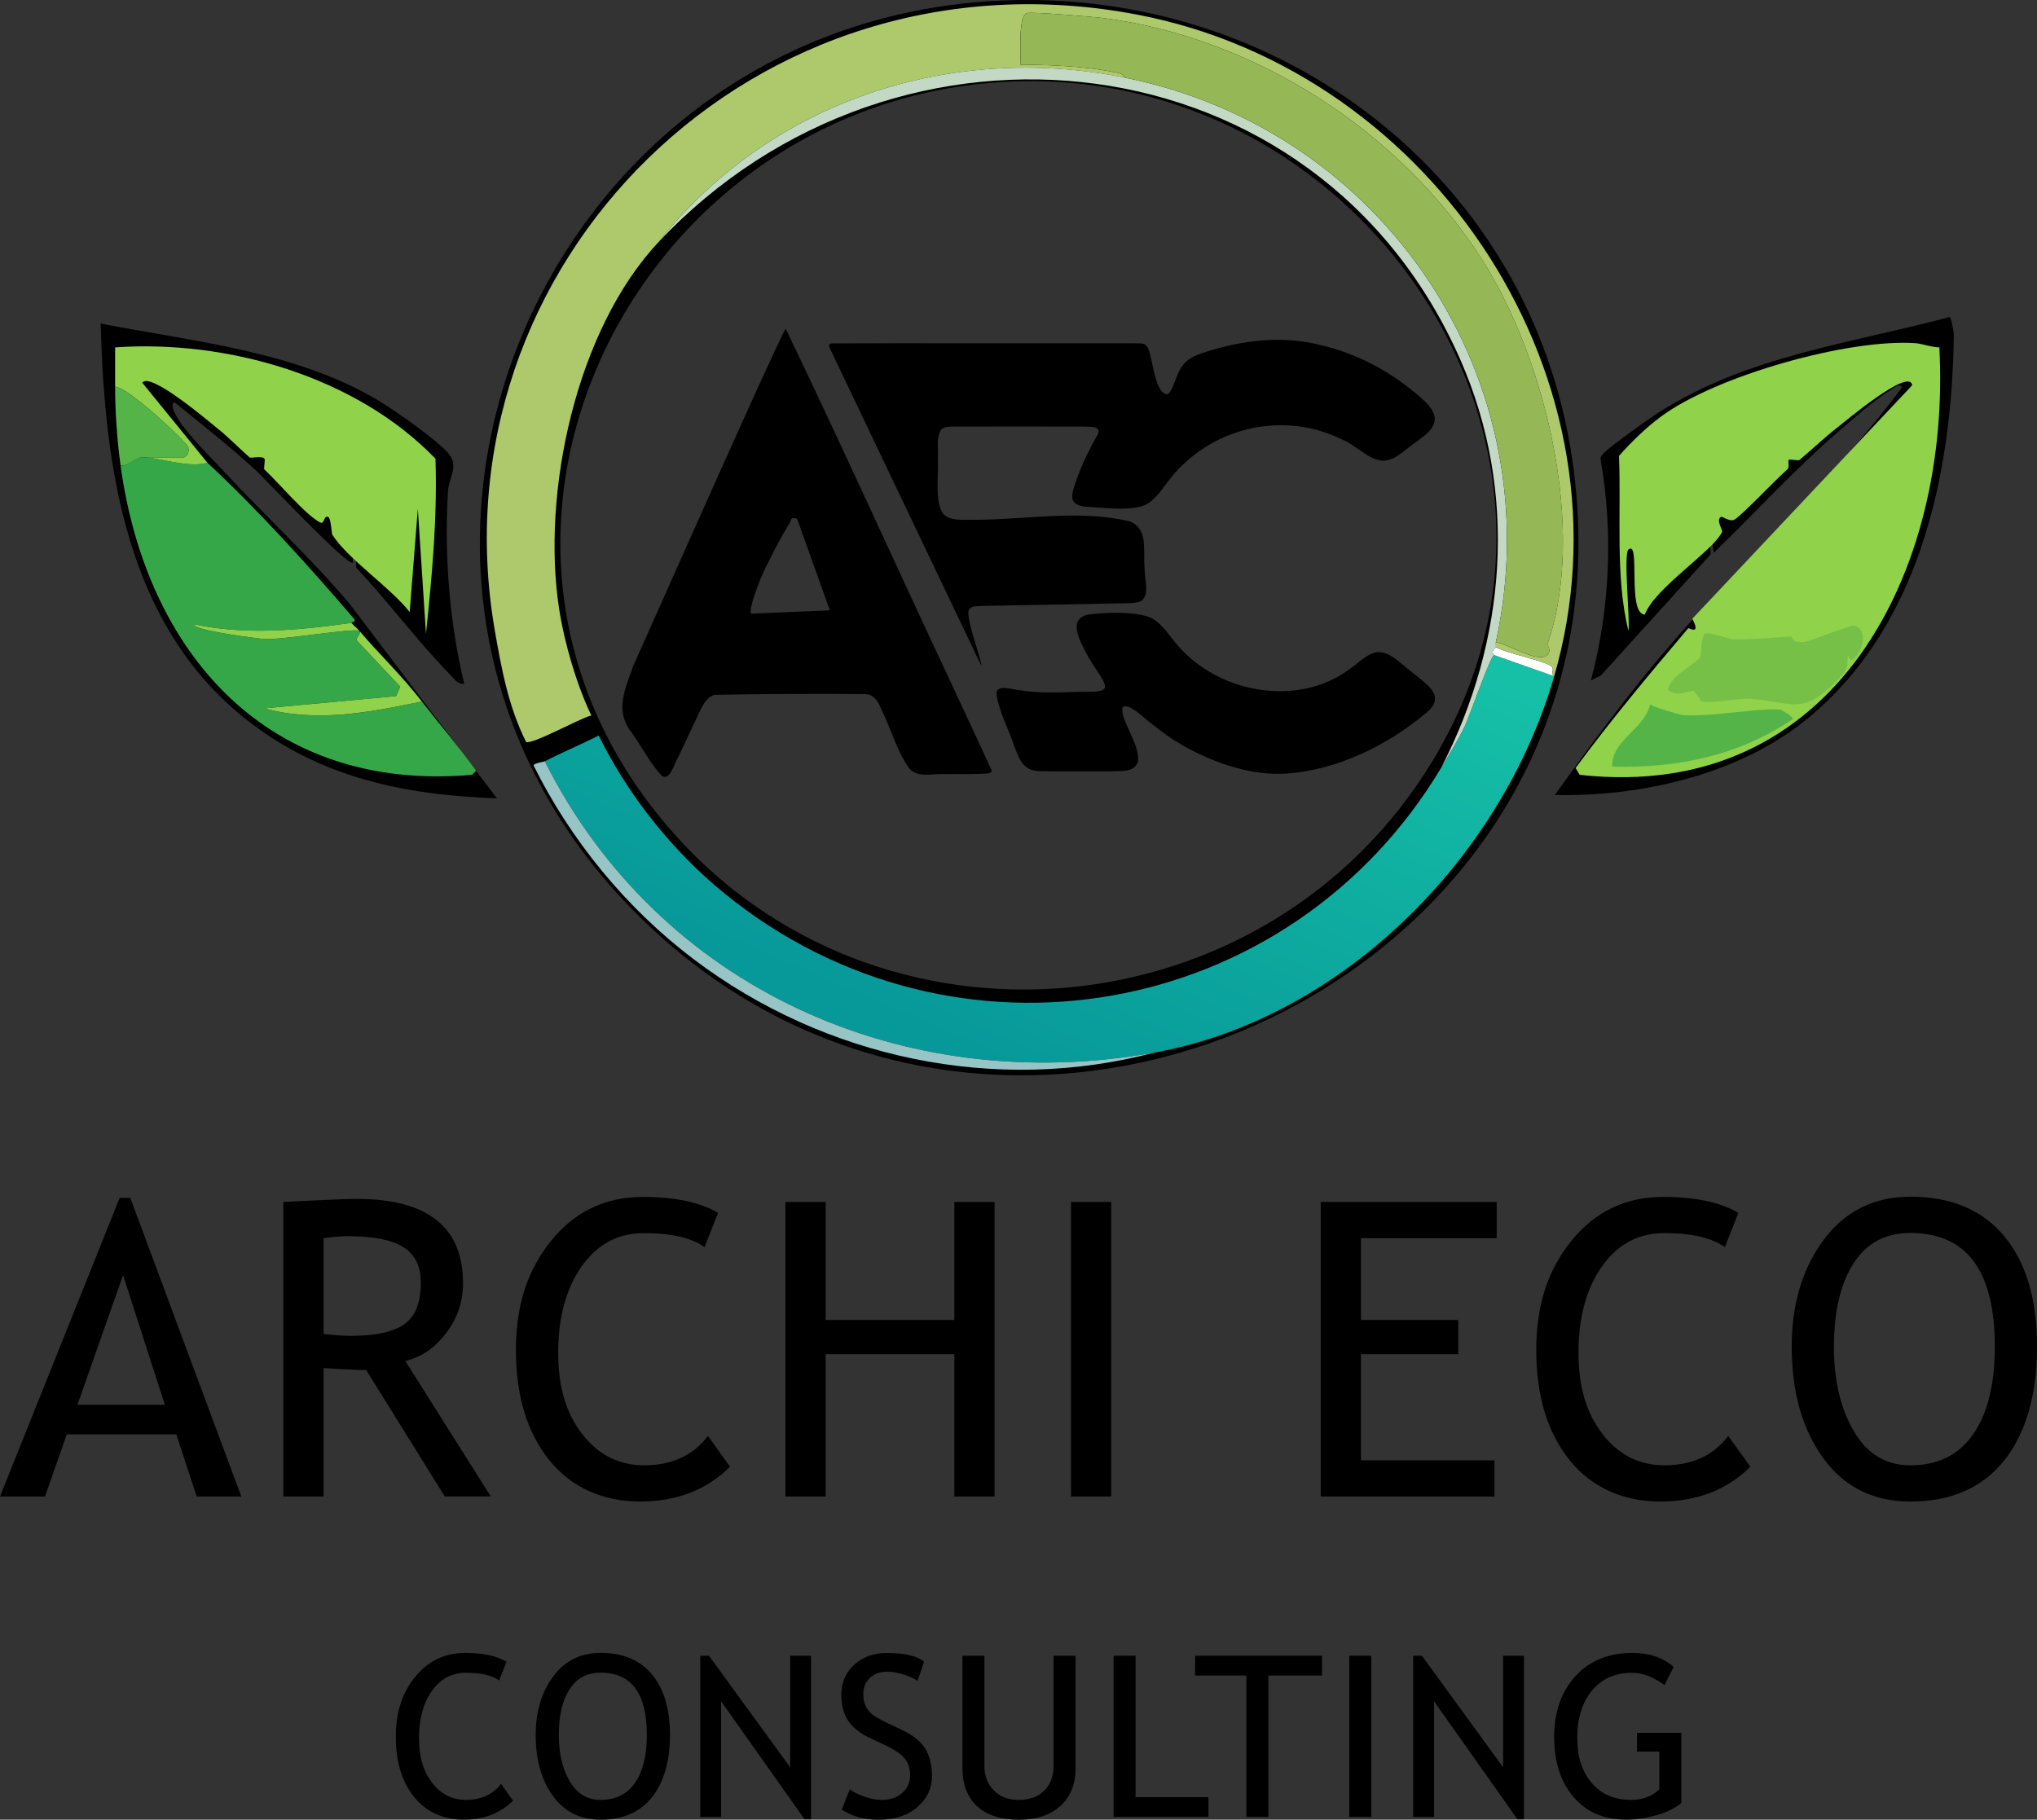 <svg viewBox="0 0 469.92 419.85" xmlns:xlink="http://www.w3.org/1999/xlink" xmlns="http://www.w3.org/2000/svg" data-name="Calque 1" id="Calque_1"><rect x="0" y="0" width="469.92" height="419.85" fill="#333333" stroke="none"/>
  <defs>
    <style>
      .cls-1 {
        fill: url(#Dégradé_sans_nom_5);
      }

      .cls-2 {
        fill: #77c048;
      }

      .cls-3 {
        fill: #adc96c;
      }

      .cls-4 {
        fill: #c3d9c5;
      }

      .cls-5 {
        fill: #fff;
      }

      .cls-6 {
        fill: #36a748;
      }

      .cls-7 {
        fill: #97c4c5;
      }

      .cls-8 {
        fill: #54b448;
      }

      .cls-9 {
        fill: #95b755;
      }

      .cls-10 {
        fill: #90d24a;
      }
    </style>
    <linearGradient gradientUnits="userSpaceOnUse" y2="239.28" x2="210.99" y1="119.59" x1="262.52" data-name="Dégradé sans nom 5" id="Dégradé_sans_nom_5">
      <stop stop-color="#16c0a7" offset="0"></stop>
      <stop stop-color="#079899" offset="1"></stop>
    </linearGradient>
  </defs>
  <path d="M227.65.32c64.66-4.47,123.67,38.08,134.61,102.88,20.24,119.84-127.85,192.15-213.65,109.37C69.97,136.71,122.13,7.62,227.65.32ZM230.85,18.95c-84.47,5.34-134.33,104.32-76.89,171.65,48.2,56.51,138.57,47.96,176.64-15.24,43.95-72.96-17.69-161.6-99.75-156.42Z"></path>
  <g data-name="Objet génératif" id="Objet_génératif">
    <g>
      <path d="M344.71,151.15l13.74,4.83v.37c-12.32,42.16-49.23,78.74-92.07,86.5-57.6,10.43-114.3-14.7-140.7-67.19,4.08-2.13,8.32-3.87,12.44-5.94,6.76,13.77,17.06,26.69,28.96,36.38,53,43.19,130.47,29.38,165.39-28.96,1.92-3.21,3.98-6.44,5.57-9.84,1.04-2.23,5.81-16.01,6.68-16.15Z" class="cls-1"></path>
      <path d="M125.68,175.65c26.4,52.5,83.1,77.63,140.7,67.19-36.59,9.69-76.08,1.38-106.36-21.53-15.47-11.7-28.37-27.4-36.94-44.73.23-.53,2.31-.77,2.6-.93Z" class="cls-7"></path>
      <path d="M358.44,155.98l-13.74-4.83c-.92-.96.28-1.47.37-1.86,2.17,1.36,11.47,3.23,12.81,4.45.88.81-.28,1.26.56,2.23Z" class="cls-5"></path>
    </g>
    <g>
      <path d="M358.44,156.35v-.37c-.83-.97.32-1.42-.56-2.23-1.34-1.23-10.63-3.09-12.81-4.45.08-.32-.07-.78,0-1.11,2.39.14,10.84,5.67,12.25,2.41.38-.88-.4-1.77-.37-1.86,9.16-26.17-.3-65.88-15.22-89.1-19-29.56-52.43-51.06-87.43-55.5-1.97-.25-16.64-1.49-17.45-1.11-2.05.96-1.3,9.34-1.48,11.88,7.37.09,15.05.33,22.27,1.86.42.09,1.93.4,1.67,1.11-40.32-8.03-81.68,5.58-107.29,37.87-19.06,20.21-27.2,57.89-23.02,84.83,1.22,7.84,4.03,17.43,7.42,24.5-2.56.59-13.41,6.68-15.04,6.13-4.07-8.1-5.7-16.9-7.24-25.8C99.55,61.06,173.97-13.56,262.48,3.4c68.4,13.11,115.87,84.84,95.97,152.95Z" class="cls-3"></path>
      <path d="M259.32,17.88c60.02,11.95,98.95,70,85.76,130.3-.07.33.08.79,0,1.11-.1.39-1.29.89-.37,1.86-.87.14-5.64,13.92-6.68,16.15-1.58,3.39-3.65,6.63-5.57,9.84,15.15-29.2,17.83-63.65,4.45-94.11C304.01,8.09,207.21-2.78,152.03,55.74c25.61-32.28,66.97-45.9,107.29-37.87Z" class="cls-4"></path>
      <path d="M345.08,148.18c13.2-60.31-25.73-118.35-85.76-130.3.26-.72-1.25-1.02-1.67-1.11-7.22-1.53-14.91-1.76-22.27-1.86.19-2.54-.56-10.92,1.48-11.88.81-.38,15.47.86,17.45,1.11,34.99,4.44,68.43,25.94,87.43,55.5,14.92,23.22,24.38,62.93,15.22,89.1-.03.09.75.98.37,1.86-1.42,3.26-9.86-2.27-12.25-2.41Z" class="cls-9"></path>
    </g>
  </g>
  <path d="M81.4,129.8c-.91,1.24-20.54-19.58-22.27-21.18-6.03-5.56-12.55-10.67-18.91-15.84-1.05.74.09,2.44.51,3.27,1.69,3.33,8.24,9.82,11.17,12.99,9.43,10.17,19.74,19.6,28.72,30.23l34.02,44.93c-21.35-.76-40.79-4.75-57.78-18.15-27.75-21.9-32.74-58.07-33.64-91.4,21.46,4.19,45.06,6.36,64.16,17.81,3.83,2.3,13.19,8.89,15.94,12.01s.19,5.56,0,9.09c-.81,14.82.32,29.79,3.77,44.19-1.54.2-2.47-1.29-3.41-2.25-7.53-7.74-14.12-16.67-21.52-24.57v-26.82h-.76v25.69Z"></path>
  <path d="M393.46,121.87c.07,1.35,1.42,4.23,1.15,6.07l-25.33,27.94-2.27,1.12c4.4-16.51,5.18-34.15,2.24-51.01-.07-.71.4-1.03.79-1.49,1.14-1.35,10.51-8,12.59-9.33,20.43-13.07,44.17-15.89,67.13-22.03.32-.07.98,3.45.97,4.14-.42,32.7-8.1,68.44-35.01,89.51-15.49,12.13-37.62,17.06-57.02,16.64,8.27-11.66,16.77-23.13,26.06-34,17.52-20.5,37.97-38.41,54.03-60.06-.55-1.09-1.85.12-2.5.53-4.05,2.5-8.94,6.86-12.62,10.05-9.94,8.62-18.83,18.49-28.33,27.59-.83-5.89-.89-11.82-1.13-17.76-.04-.93.57-2.81-.76-2.64.17,4.89-.24,9.85,0,14.73Z"></path>
  <g data-name="Objet génératif" id="Objet_génératif-2">
    <path d="M47.85,106.76c11.99,11.2,23.15,23.57,33.82,36.01.59.69-.66.9-.63.94-12.13,1.74-24.49,2.87-36.32.31-.33,1.45,15.02,3.38,16.6,3.44,3.96.15,20.86-2.66,21.6-1.88.49.52-.96,1.75-.63,2.19l10.02,10.65-.94,2.19-30.37,2.82c12,3.37,24.4.91,36.32-1.57,4.13,5.32,8.57,10.49,12.52,15.97l-.94.94c-46.7,4.1-75.05-27.56-81.1-71.39,1.62.35,3.65-1.83,5.01-1.88,3.19-.11,10.69,2.61,15.03,1.25Z" class="cls-6"></path>
    <path d="M47.85,106.76c-4.34,1.36-11.84-1.37-15.03-1.25h9.71c.86-.66,1.06-1.08.94-2.19s-14.03-14.11-16.91-14.09c.01-3.02,0-6.05,0-9.08,25.67-1.79,55.45,6.57,73.9,25.68.45,13.76-.78,26.82-2.19,40.39l-1.88-28.81-1.88,23.8c-4.43-5.66-14.31-12.24-17.85-17.85-.17-.26-.29-3.78-.94-4.07-1.1-.49-.82,1.8-1.88,1.25-3.38-1.76-9.6-9.21-12.84-12.21-.23-.22.24-2.24,0-2.5-.69-.77-3.1,0-3.44-.31-2.62-2.34-5.25-4.96-6.89-6.26-1.95-1.55-15.98-13.63-17.85-10.96l15.03,18.47Z" class="cls-10"></path>
    <path d="M32.82,105.5c-1.36.05-3.39,2.23-5.01,1.88-.76-5.5-1.28-12.6-1.25-18.16,2.88-.02,16.78,12.99,16.91,14.09s-.08,1.53-.94,2.19h-9.71Z" class="cls-8"></path>
    <path d="M97.33,161.86c-11.92,2.47-24.32,4.93-36.32,1.57l30.37-2.82.94-2.19-10.02-10.65c-.33-.44,1.12-1.68.63-2.19,4.65,5.47,9.58,10.08,14.4,16.28Z" class="cls-10"></path>
    <path d="M81.04,143.7c.59.69,1.15,1.02,1.88,1.88-.75-.78-17.64,2.03-21.6,1.88-1.57-.06-16.93-2-16.6-3.44,11.83,2.55,24.19,1.43,36.32-.31Z" class="cls-10"></path>
    <g>
      <path d="M442.07,79.2c1.2.09,3.75.97,5.32.94,2.78,51.4-24.01,105.23-82.98,98.63l-.94-1.57c8.22-11.14,17.07-21.71,25.99-32.25.13-.16,3.03,1.78.94-2.19l50.72-53.86c-.52-4.34-15.9,8.7-17.22,9.71-2.64,2.01-5.6,4.87-8.77,7.51-.29.25-2.21-.25-2.5,0-.22.18.28,1.68-.31,2.19-2.43,2.08-10.61,10.74-12.21,11.59-1.08.57-2.79-.85-3.13-.63-1.15.75.48,3.09.31,3.44-2.11,4.45-15.58,12.99-17.85,19.1-4.16-.2-.91-17.38-3.76-15.03-1.21,1,.38,16.08,0,18.79-3.1-12.33-1.65-27.28-2.19-40.39,2.94-3.29,6.16-6.45,9.71-9.08,12.66-9.38,43.28-18.06,58.87-16.91Z" class="cls-10"></path>
      <path d="M427.66,144.33c2.79.49,2.49,4.34.94,6.58-1.96,2.83-2.13.22-2.19.31-.59.91.57,2.39-1.57,4.7-8.99,9.68-11.08,6.03-20.98,5.32-2.61-.19-8.69,1.09-11.27.63-.15-.03-1.73-2.47-1.88-2.5-.66-.16-4.21,1.72-5.95-.31.74-3.33,6.31-5.71,7.51-7.51.15-.22.16-4.32.94-5.32.51-.66,5.94,1.24,6.26,1.25,4.46.15,9.31-.38,13.78-.63.17,0-.03,1.6,3.13,1.25.74-.08,10.54-3.89,11.27-3.76Z" class="cls-2"></path>
      <path d="M380.7,162.49c.27.57,7.08,2.47,7.51,2.5,6.56.49,17.89-1.76,22.54-1.25.18.02,3.07,1.68,2.82,2.19-12.49,8.43-26.7,11.36-41.64,10.96-.24-6.07,7.32-8.51,8.77-14.4Z" class="cls-8"></path>
    </g>
  </g>
  <g>
    <g>
      <path d="M264.94,80.58c.94,1.97,1.47,10.2,4.31,10.4.74-.22,1.27-1.63,1.88-3.19.61-1.7,1.42-3.6,2.96-4.72,1.22-.94,2.68-1.44,4.16-1.9,8.45-2.69,17.56-3.8,26.35-1.57,8.93,2.09,16.41,6.29,23.08,12.06,1.44,1.24,3.15,2.95,3.3,4.8.13,2.65-2.77,4.35-4.85,5.91-2.14,1.49-4.09,3.7-6.77,3.93-3.52.01-5.85-3.13-9.61-4.83-.92-.46-1.87-.87-2.83-1.24-13.42-5.19-29.01-.61-37.69,11.15-1.67,2.15-3.1,4.55-5.8,5.41-3.57,1.06-8.67.33-12.47.17-2.72-.18-4.27-1.06-3.37-3.93.99-3.66,3.28-8.65,5.34-12.23,1.54-2.51-.84-2.3-2.82-2.38-7.44,0-24.48-.03-30.42,0-.98.05-1.89.06-2.54.67-1.2,1.84-.65,3.94-.8,6.76.24,3.79-.8,9.86,1.25,12.71,1.59,1.69,4.47,1.33,6.72,1.37,12.08.04,24.58-2.47,36.36.38,4.36,1.88,2.94,6.54,3.39,11.12-.05,2.28,1.15,5.34-.59,7.08-.71.51-1.82.61-2.81.65-7.6.17-26.89.49-34.15.64-1.25.11-2.96-.13-3.13,1.43-.04,3.07,2.55,9.4,2.99,12.15.02.35-.55-.95-1.38-2.66-.26-.57-.54-1.12-.82-1.72-7.31-15.35-29.49-61.77-32.66-68.47-.33-.78-.55-1.23.52-1.3,17.83-.09,42.2,0,60.28-.03,5.1.02,8.98-.04,10.85.03.83.05,1.37.42,1.71,1.24l.04.1Z"></path>
      <path d="M228.05,178.42c-2.49.3-7.26.11-10.31.19-2.92-.14-5.89.94-7.96-1.29-2.66-3.57-4.31-9.23-6.15-13-.84-1.79-1.6-4.02-3.86-4.16-7.94-.14-26.5-.04-34.44.15-1.87,0-2.98,1.85-3.99,4.03-1.37,2.85-3.41,7.24-4.85,10.29-.93,1.51-2.03,5.82-3.88,4.32-2.44-2.59-4.53-6.59-6.91-9.98-4.09-5.1-1.3-10.35.42-15.41,5.45-12.14,31.49-70.97,35.11-77.75,11.83,24.45,26.33,56.61,38.02,81.41,4.81,10.39,8.5,18.18,9.44,20.38.15.48,0,.67-.58.81l-.07.02ZM183.88,119.67c-1.77-.38-1.21.24-1.68.97-1.78,2.73-5.17,9.29-6.51,12.36-.57,1.31-3.15,7.82-2.38,8.58l18.13-.76-7.56-21.15Z"></path>
    </g>
    <path d="M254.84,158.76c.19-.4.04-.98-.37-1.75-.96-1.77-2.37-3.57-3.43-5.46-2-3.88-4.88-8.69.06-9.77,4.13-.49,9.38-.72,13.51.41,3.25.99,5.02,4.52,7.53,7.24,2.64,2.91,5.89,5.25,9.43,6.93,9.58,4.54,21.51,4.37,30.07-2.21,1.94-1.35,3.81-3.42,6.2-3.7,2.74-.09,4.9,2.3,6.97,3.9,4.09,3.5,9.31,6.03,3.99,10.31-8.86,7.37-20.15,12.91-31.77,13.81-8.34.59-16.73-2.34-24.1-6.43-2.52-1.43-4.86-3.11-7.11-4.94-1.59-1.09-5.46-5.15-6.83-3.93-.77,2.72,4.15,8.6,3.51,12.61-.94,2.58-3.81,2-6.63,2.19-4.89-.02-10.31.04-15.22-.03-4.44.21-5.36-2.33-6.66-5.78-1.21-3.7-3.89-8.77-4.11-12.38.38-2.02,4.18-.51,5.68-.49,3.88.61,8.25.52,12.12.36,1.73-.06,3.3,0,4.89-.08.88-.11,1.72-.07,2.22-.75l.03-.06Z"></path>
  </g>
  <g>
    <path d="M45.37,345.28l-4.69-14.33H15.4l-5.01,14.33H0l27.6-68.89h2.46l25.61,68.89h-10.3ZM28.39,294.21l-10.53,29.92h20.18l-9.65-29.92Z"></path>
    <path d="M102.61,345.28l-18.14-29.18c-2.07,0-5.35-.15-9.83-.46v29.64h-9.28v-67.96c.34,0,2.74-.12,7.21-.35,4.47-.23,7.72-.35,9.76-.35,16.33,0,24.49,6.49,24.49,19.48,0,4.27-1.31,8.11-3.94,11.53-2.63,3.42-5.75,5.54-9.37,6.38l19.71,31.26h-10.62ZM74.64,285.67v22.08c2.23.31,4.39.46,6.49.46,5.57,0,9.62-.9,12.15-2.69,2.54-1.79,3.8-4.99,3.8-9.6,0-3.8-1.36-6.54-4.08-8.21-2.72-1.67-7.02-2.5-12.9-2.5-.93,0-2.75.15-5.47.46Z"></path>
    <path d="M165.65,279.83l-3.11,7.93c-2.97-2.16-7.64-3.25-14.01-3.25-5.97,0-10.75,2.57-14.36,7.7-3.6,5.13-5.4,11.75-5.4,19.85s1.85,14,5.54,18.81c3.7,4.81,8.47,7.21,14.31,7.21,6.37,0,11.27-2.26,14.7-6.77l5.1,7.1c-5.38,5.35-12.31,8.03-20.78,8.03s-15.86-3.2-20.97-9.6-7.65-14.84-7.65-25.33,2.72-18.57,8.16-25.28c5.44-6.71,12.48-10.07,21.11-10.07,7.39,0,13.17,1.22,17.35,3.67Z"></path>
    <path d="M220.16,345.28v-32.84h-29.69v32.84h-9.28v-67.96h9.28v27.23h29.69v-27.23h9.28v67.96h-9.28Z"></path>
    <path d="M247.07,345.28v-67.96h9.28v67.96h-9.28Z"></path>
    <path d="M313.96,285.67v18.88h22.45v7.89h-22.45v24.49h30.8v8.35h-40.08v-67.96h40.59v8.35h-31.31Z"></path>
    <path d="M401.03,279.83l-3.11,7.93c-2.97-2.16-7.64-3.25-14.01-3.25-5.97,0-10.75,2.57-14.36,7.7-3.6,5.13-5.4,11.75-5.4,19.85s1.85,14,5.54,18.81c3.7,4.81,8.47,7.21,14.31,7.21,6.37,0,11.27-2.26,14.7-6.77l5.1,7.1c-5.38,5.35-12.31,8.03-20.78,8.03s-15.87-3.2-20.97-9.6c-5.1-6.4-7.65-14.84-7.65-25.33s2.72-18.57,8.16-25.28c5.44-6.71,12.48-10.07,21.11-10.07,7.39,0,13.17,1.22,17.35,3.67Z"></path>
    <path d="M413.33,310.72c0-9.83,2.47-18.06,7.4-24.68,4.93-6.62,11.59-9.93,19.97-9.93,9.43,0,16.66,3.05,21.69,9.14,5.03,6.09,7.54,14.58,7.54,25.47s-2.52,19.91-7.56,26.23c-5.04,6.32-12.26,9.49-21.66,9.49-8.57,0-15.27-3.34-20.11-10.02-4.84-6.68-7.26-15.25-7.26-25.7ZM423.07,310.72c0,7.79,1.54,14.3,4.62,19.53,3.08,5.23,7.41,7.84,13.01,7.84,6.34,0,11.17-2.4,14.5-7.19,3.32-4.79,4.99-11.52,4.99-20.18,0-17.5-6.49-26.25-19.48-26.25-5.75,0-10.13,2.35-13.13,7.05-3,4.7-4.5,11.1-4.5,19.2Z"></path>
  </g>
  <g>
    <path d="M116.85,383.39l-1.7,4.34c-1.62-1.18-4.18-1.78-7.67-1.78-3.27,0-5.89,1.41-7.86,4.21-1.97,2.81-2.96,6.43-2.96,10.87s1.01,7.66,3.03,10.3c2.02,2.63,4.63,3.95,7.83,3.95,3.49,0,6.17-1.24,8.05-3.71l2.79,3.88c-2.95,2.93-6.74,4.39-11.38,4.39s-8.68-1.75-11.48-5.26-4.19-8.12-4.19-13.86,1.49-10.17,4.47-13.84c2.98-3.67,6.83-5.51,11.55-5.51,4.05,0,7.21.67,9.5,2.01Z"></path>
    <path d="M123.58,400.3c0-5.38,1.35-9.89,4.05-13.51,2.7-3.62,6.34-5.43,10.93-5.43,5.16,0,9.12,1.67,11.87,5,2.75,3.33,4.13,7.98,4.13,13.94s-1.38,10.9-4.14,14.36c-2.76,3.46-6.71,5.19-11.86,5.19-4.69,0-8.36-1.83-11.01-5.48-2.65-3.66-3.97-8.34-3.97-14.07ZM128.91,400.3c0,4.27.84,7.83,2.53,10.69,1.68,2.86,4.06,4.29,7.12,4.29,3.47,0,6.11-1.31,7.93-3.94,1.82-2.62,2.73-6.31,2.73-11.04,0-9.58-3.55-14.37-10.66-14.37-3.15,0-5.54,1.29-7.19,3.86-1.64,2.57-2.46,6.08-2.46,10.51Z"></path>
    <path d="M185.58,419.73l-19.22-27.19v26.69h-4.82v-37.2h2.03l18.71,25.72v-25.72h4.82v37.71h-1.52Z"></path>
    <path d="M194.19,417.52l1.85-4.67c.95.69,2.13,1.27,3.54,1.74,1.41.47,2.68.7,3.8.7,1.98,0,3.57-.54,4.77-1.62,1.2-1.08,1.8-2.46,1.8-4.14,0-1.25-.33-2.42-1-3.49-.67-1.08-2.35-2.25-5.04-3.52l-3-1.4c-2.54-1.18-4.31-2.59-5.32-4.21-1.01-1.62-1.51-3.58-1.51-5.87,0-2.78.98-5.08,2.95-6.91,1.96-1.83,4.49-2.74,7.57-2.74,4.11,0,6.97.67,8.58,2.01l-1.5,4.42c-.68-.49-1.71-.96-3.1-1.42-1.39-.46-2.67-.69-3.86-.69-1.73,0-3.08.49-4.08,1.47s-1.49,2.24-1.49,3.78c0,.95.18,1.81.53,2.59s.85,1.43,1.49,1.96,1.93,1.26,3.9,2.21l3.05,1.45c2.54,1.2,4.32,2.64,5.34,4.3,1.02,1.67,1.54,3.79,1.54,6.36,0,2.79-1.12,5.16-3.36,7.11-2.24,1.95-5.24,2.92-9,2.92-3.3,0-6.12-.78-8.46-2.34Z"></path>
    <path d="M222.02,382.02h5.08v25.47c0,2.27.72,4.13,2.16,5.6,1.44,1.46,3.34,2.2,5.71,2.2,2.5,0,4.48-.71,5.92-2.13,1.44-1.42,2.16-3.35,2.16-5.79v-25.34h5.08v25.87c0,3.76-1.17,6.69-3.52,8.8-2.34,2.11-5.54,3.16-9.58,3.16s-7.37-1.03-9.62-3.1c-2.25-2.07-3.38-5.03-3.38-8.89v-25.85Z"></path>
    <path d="M256.89,419.22v-37.2h5.08v32.63h16.81v4.57h-21.89Z"></path>
    <path d="M292.61,386.59v32.63h-5.08v-32.63h-11.83v-4.57h29.28v4.57h-12.37Z"></path>
    <path d="M311.27,419.22v-37.2h5.08v37.2h-5.08Z"></path>
    <path d="M350.05,419.73l-19.22-27.19v26.69h-4.82v-37.2h2.03l18.71,25.72v-25.72h4.82v37.71h-1.52Z"></path>
    <path d="M386.1,384.61l-2.11,4.19c-2.56-1.9-5.06-2.84-7.52-2.84-3.89,0-6.97,1.37-9.22,4.11s-3.38,6.37-3.38,10.89,1.1,7.76,3.31,10.38,5.22,3.94,9.03,3.94c2.71,0,4.9-.81,6.58-2.44v-8.71h-5.15v-4.32h10.23v16.2c-1.35,1.15-3.24,2.08-5.66,2.78s-4.77,1.05-7.06,1.05c-5.13,0-9.18-1.74-12.15-5.22s-4.46-8.1-4.46-13.88,1.63-10.42,4.89-14,7.66-5.37,13.19-5.37c3.88,0,7.03,1.08,9.47,3.22Z"></path>
  </g>
</svg>